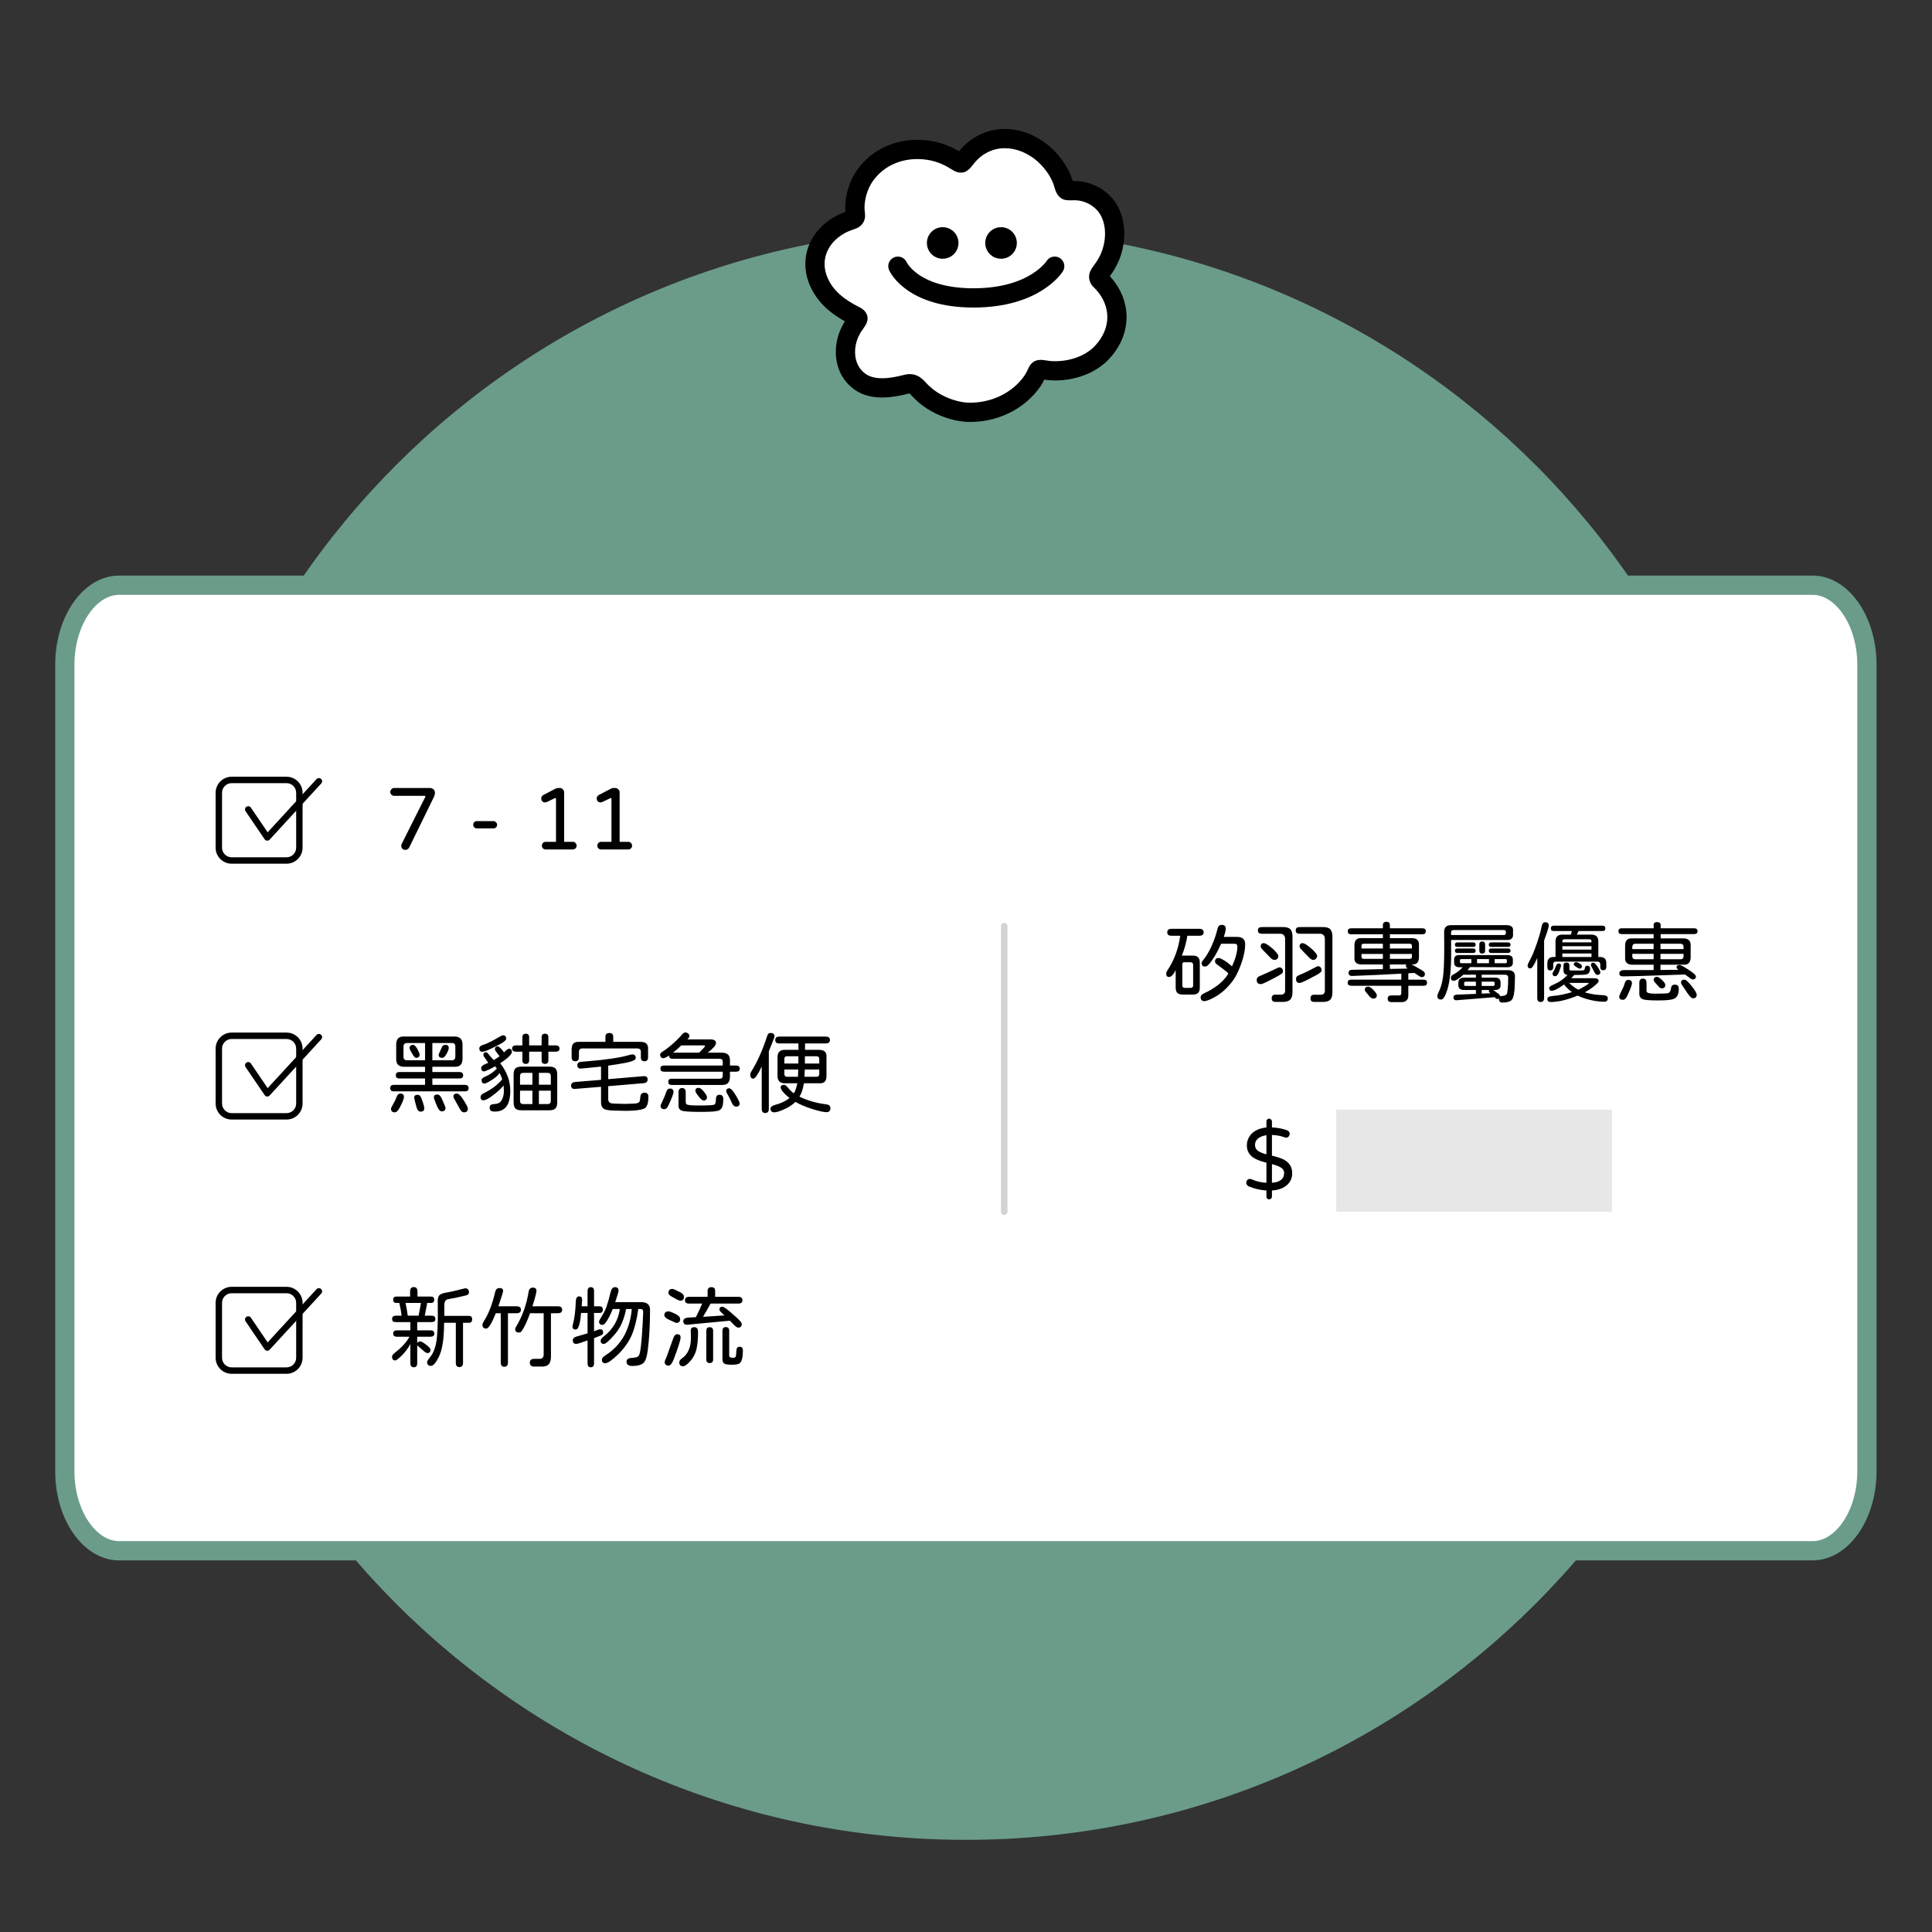 <svg width="301" height="301" viewBox="0 0 301 301" fill="none" xmlns="http://www.w3.org/2000/svg">
<rect x="0" y="0" width="301" height="301" fill="#333333" stroke="none"/>
<path d="M275.969 161.154C275.969 91.848 219.785 35.664 150.479 35.664C81.173 35.664 24.989 91.848 24.989 161.154C24.989 230.46 81.173 286.644 150.479 286.644C219.785 286.644 275.969 230.46 275.969 161.154Z" fill="#6A9C89"/>
<path d="M149.769 25.394C149.509 25.444 149.269 25.234 149.039 25.104C148.269 24.614 146.699 23.694 144.599 23.404C140.999 22.874 137.369 24.044 135.099 26.904C133.589 28.734 132.959 31.434 133.269 33.354C133.329 33.754 133.229 34.074 132.819 34.204C132.219 34.444 131.639 34.594 130.929 34.984C127.229 36.994 125.809 41.044 128.029 44.804C129.409 47.224 132.029 48.594 133.119 49.144C133.319 49.264 133.569 49.354 133.649 49.534C133.819 49.754 132.859 50.774 132.639 51.324C131.389 53.514 131.309 56.634 133.049 58.614C135.149 61.084 138.539 60.554 141.409 59.814C142.589 59.594 142.969 60.594 143.819 61.294C145.559 62.944 148.319 64.114 150.769 64.234C154.749 64.354 158.639 62.574 160.879 59.324C161.059 59.044 161.199 58.784 161.339 58.514C161.659 57.844 161.709 57.554 162.109 57.564C162.729 57.604 163.279 57.754 163.949 57.764C166.869 57.884 170.109 56.854 172.009 54.544C175.079 50.934 174.439 46.474 171.359 43.594C171.079 43.244 171.139 42.974 171.359 42.624C171.689 42.124 172.119 41.614 172.419 41.054C174.179 38.074 174.299 33.354 171.279 31.054C170.259 30.224 168.829 29.724 167.599 29.704C167.109 29.674 166.719 29.754 166.289 29.684C165.889 29.684 165.759 28.744 165.509 28.104C165.109 27.034 164.479 26.024 163.719 25.134C161.099 21.994 156.539 20.434 152.829 22.584C151.559 23.294 150.759 24.274 150.329 24.834C150.159 25.024 150.019 25.284 149.789 25.364H149.779L149.769 25.394Z" fill="white" stroke="black" stroke-width="3" stroke-linecap="round" stroke-linejoin="round"/>
<path d="M146.869 40.314C148.228 40.314 149.329 39.213 149.329 37.854C149.329 36.495 148.228 35.394 146.869 35.394C145.511 35.394 144.409 36.495 144.409 37.854C144.409 39.213 145.511 40.314 146.869 40.314Z" fill="black"/>
<path d="M155.96 40.314C157.319 40.314 158.42 39.213 158.42 37.854C158.42 36.495 157.319 35.394 155.96 35.394C154.601 35.394 153.5 36.495 153.5 37.854C153.5 39.213 154.601 40.314 155.96 40.314Z" fill="black"/>
<path d="M139.89 41.474C139.89 41.474 142.06 46.414 151.67 46.414C161.28 46.414 164.32 41.474 164.32 41.474" stroke="black" stroke-width="3" stroke-linecap="round" stroke-linejoin="round"/>
<path d="M18.57 91.174H282.39C284.536 91.174 286.618 92.383 288.221 94.617C289.822 96.849 290.86 100.007 290.86 103.565V229.213C290.86 232.771 289.822 235.93 288.221 238.161C286.618 240.395 284.536 241.605 282.39 241.605H18.57C16.423 241.605 14.342 240.395 12.738 238.161C11.137 235.93 10.1 232.771 10.1 229.213V103.565C10.1 100.007 11.137 96.849 12.738 94.617C14.342 92.383 16.423 91.174 18.57 91.174Z" fill="white" stroke="#6A9C89" stroke-width="3"/>
<path d="M44.642 122.013C45.472 122.013 46.142 122.683 46.142 123.513V132.063C46.142 132.893 45.472 133.563 44.642 133.563H36.092C35.262 133.563 34.592 132.893 34.592 132.063V123.513C34.592 122.683 35.262 122.013 36.092 122.013H44.642ZM44.642 121.013H36.092C34.712 121.013 33.592 122.133 33.592 123.513V132.063C33.592 133.443 34.712 134.563 36.092 134.563H44.642C46.022 134.563 47.142 133.443 47.142 132.063V123.513C47.142 122.133 46.022 121.013 44.642 121.013Z" fill="black"/>
<path d="M38.672 126.103L41.642 130.473L49.682 121.723" stroke="black" stroke-linecap="round" stroke-linejoin="round"/>
<path d="M44.642 161.873C45.472 161.873 46.142 162.543 46.142 163.373V171.923C46.142 172.753 45.472 173.423 44.642 173.423H36.092C35.262 173.423 34.592 172.753 34.592 171.923V163.373C34.592 162.543 35.262 161.873 36.092 161.873H44.642ZM44.642 160.873H36.092C34.712 160.873 33.592 161.993 33.592 163.373V171.923C33.592 173.303 34.712 174.423 36.092 174.423H44.642C46.022 174.423 47.142 173.303 47.142 171.923V163.373C47.142 161.993 46.022 160.873 44.642 160.873Z" fill="black"/>
<path d="M38.672 165.963L41.642 170.333L49.682 161.583" stroke="black" stroke-linecap="round" stroke-linejoin="round"/>
<path d="M44.642 201.483C45.472 201.483 46.142 202.153 46.142 202.983V211.533C46.142 212.363 45.472 213.033 44.642 213.033H36.092C35.262 213.033 34.592 212.363 34.592 211.533V202.983C34.592 202.153 35.262 201.483 36.092 201.483H44.642ZM44.642 200.483H36.092C34.712 200.483 33.592 201.603 33.592 202.983V211.533C33.592 212.913 34.712 214.033 36.092 214.033H44.642C46.022 214.033 47.142 212.913 47.142 211.533V202.983C47.142 201.603 46.022 200.483 44.642 200.483Z" fill="black"/>
<path d="M38.672 205.573L41.642 209.943L49.682 201.193" stroke="black" stroke-linecap="round" stroke-linejoin="round"/>
<path d="M197.728 186.857C197.609 186.857 197.509 186.816 197.427 186.734C197.345 186.661 197.304 186.561 197.304 186.434V185.477C196.338 185.413 195.422 185.199 194.556 184.834C194.446 184.788 194.351 184.711 194.269 184.602C194.196 184.492 194.159 184.378 194.159 184.26C194.159 184.096 194.214 183.959 194.323 183.85C194.433 183.731 194.569 183.672 194.733 183.672C194.834 183.672 194.92 183.69 194.993 183.727C195.722 184.055 196.493 184.237 197.304 184.273V181.156C196.675 180.992 196.16 180.814 195.759 180.623C195.267 180.404 194.893 180.113 194.638 179.748C194.382 179.374 194.255 178.946 194.255 178.463C194.255 177.989 194.373 177.547 194.61 177.137C194.856 176.717 195.212 176.38 195.677 176.125C196.142 175.87 196.684 175.715 197.304 175.66V174.717C197.304 174.598 197.345 174.498 197.427 174.416C197.509 174.325 197.609 174.279 197.728 174.279C197.846 174.279 197.946 174.325 198.028 174.416C198.119 174.498 198.165 174.598 198.165 174.717V175.646C199.058 175.692 199.847 175.842 200.53 176.098C200.795 176.198 200.927 176.385 200.927 176.658C200.927 176.804 200.872 176.941 200.763 177.068C200.653 177.187 200.521 177.246 200.366 177.246C200.302 177.246 200.229 177.228 200.147 177.191C199.546 176.973 198.885 176.85 198.165 176.822V180.049C198.785 180.195 199.327 180.363 199.792 180.555C200.266 180.755 200.64 181.042 200.913 181.416C201.187 181.781 201.323 182.245 201.323 182.811C201.323 183.294 201.196 183.736 200.94 184.137C200.676 184.529 200.302 184.843 199.819 185.08C199.336 185.308 198.785 185.44 198.165 185.477V186.434C198.165 186.552 198.124 186.652 198.042 186.734C197.96 186.816 197.855 186.857 197.728 186.857ZM195.526 178.367C195.526 178.75 195.668 179.051 195.95 179.27C196.233 179.488 196.684 179.68 197.304 179.844V176.863C196.739 176.945 196.301 177.118 195.991 177.383C195.681 177.647 195.526 177.975 195.526 178.367ZM198.165 184.273C199.432 184.182 200.065 183.667 200.065 182.729C200.065 182.4 199.915 182.136 199.614 181.936C199.323 181.735 198.84 181.544 198.165 181.361V184.273Z" fill="black"/>
<rect x="208.187" y="172.896" width="42.946" height="15.889" fill="#E7E7E7"/>
<path d="M63.143 132.41C62.97 132.41 62.82 132.35 62.692 132.232C62.574 132.104 62.514 131.954 62.514 131.781C62.514 131.653 62.542 131.544 62.596 131.453L66.247 124.179C66.265 124.125 66.274 124.093 66.274 124.083C66.274 124.02 66.228 123.988 66.137 123.988H61.407C61.243 123.988 61.102 123.929 60.983 123.81C60.865 123.692 60.805 123.55 60.805 123.386C60.805 123.222 60.865 123.081 60.983 122.962C61.102 122.835 61.243 122.771 61.407 122.771H66.985C67.204 122.771 67.386 122.839 67.532 122.976C67.687 123.113 67.764 123.291 67.764 123.509C67.764 123.701 67.719 123.901 67.628 124.111L63.745 132.054C63.69 132.164 63.603 132.25 63.485 132.314C63.376 132.378 63.262 132.41 63.143 132.41ZM74.288 129.06C74.133 129.06 74.001 129.005 73.892 128.896C73.782 128.787 73.728 128.654 73.728 128.5C73.728 128.335 73.778 128.199 73.878 128.089C73.988 127.98 74.124 127.925 74.288 127.925H76.872C77.027 127.925 77.159 127.985 77.269 128.103C77.387 128.212 77.447 128.345 77.447 128.5C77.447 128.664 77.392 128.8 77.282 128.91C77.173 129.01 77.037 129.06 76.872 129.06H74.288ZM85.01 132.341C84.846 132.341 84.704 132.287 84.586 132.177C84.477 132.059 84.422 131.917 84.422 131.753C84.422 131.589 84.477 131.448 84.586 131.33C84.704 131.211 84.846 131.152 85.01 131.152H86.623V124.466C86.623 124.403 86.605 124.361 86.568 124.343C86.541 124.316 86.496 124.32 86.432 124.357L85.242 124.931C85.124 124.986 85.019 125.013 84.928 125.013C84.755 125.013 84.609 124.958 84.49 124.849C84.381 124.731 84.326 124.585 84.326 124.412C84.326 124.147 84.449 123.956 84.695 123.837L86.555 122.867C86.655 122.803 86.783 122.771 86.938 122.771H87.225C87.407 122.771 87.562 122.839 87.689 122.976C87.826 123.104 87.894 123.259 87.894 123.441V131.152H89.234C89.398 131.152 89.54 131.211 89.658 131.33C89.777 131.448 89.836 131.589 89.836 131.753C89.836 131.917 89.777 132.059 89.658 132.177C89.54 132.287 89.398 132.341 89.234 132.341H85.01ZM93.652 132.341C93.488 132.341 93.346 132.287 93.228 132.177C93.118 132.059 93.064 131.917 93.064 131.753C93.064 131.589 93.118 131.448 93.228 131.33C93.346 131.211 93.488 131.152 93.652 131.152H95.265V124.466C95.265 124.403 95.247 124.361 95.21 124.343C95.183 124.316 95.137 124.32 95.074 124.357L93.884 124.931C93.766 124.986 93.661 125.013 93.57 125.013C93.397 125.013 93.251 124.958 93.132 124.849C93.023 124.731 92.968 124.585 92.968 124.412C92.968 124.147 93.091 123.956 93.337 123.837L95.197 122.867C95.297 122.803 95.424 122.771 95.579 122.771H95.867C96.049 122.771 96.204 122.839 96.331 122.976C96.468 123.104 96.537 123.259 96.537 123.441V131.152H97.876C98.04 131.152 98.182 131.211 98.3 131.33C98.419 131.448 98.478 131.589 98.478 131.753C98.478 131.917 98.419 132.059 98.3 132.177C98.182 132.287 98.04 132.341 97.876 132.341H93.652Z" fill="black"/>
<path d="M62.997 166.202C62.551 166.202 62.223 166.097 62.013 165.888C61.803 165.678 61.708 165.354 61.726 164.917V162.771C61.726 162.315 61.826 161.982 62.027 161.772C62.236 161.563 62.56 161.467 62.997 161.485H70.79C71.219 161.485 71.538 161.59 71.747 161.8C71.957 162.009 72.062 162.333 72.062 162.771V164.917C72.062 165.364 71.957 165.696 71.747 165.915C71.547 166.125 71.228 166.22 70.79 166.202H67.359V167.022H71.597C71.971 167.022 72.157 167.196 72.157 167.542C72.157 167.861 71.971 168.021 71.597 168.021H67.359V169.019H72.445C72.818 169.019 73.005 169.187 73.005 169.524C73.005 169.862 72.818 170.03 72.445 170.03H61.357C60.983 170.03 60.796 169.862 60.796 169.524C60.796 169.187 60.983 169.019 61.357 169.019H66.224V168.021H62.191C61.844 168.021 61.671 167.861 61.671 167.542C61.671 167.196 61.844 167.022 62.191 167.022H66.224V166.202H62.997ZM60.919 172.737C60.919 172.646 60.992 172.478 61.138 172.231C61.43 171.739 61.653 171.279 61.808 170.851C61.926 170.532 62.122 170.372 62.396 170.372C62.751 170.372 62.929 170.545 62.929 170.892C62.929 171.211 62.692 171.803 62.218 172.669C61.99 173.088 61.749 173.298 61.493 173.298C61.111 173.298 60.919 173.111 60.919 172.737ZM62.861 164.644C62.861 164.999 63.043 165.181 63.407 165.19H66.224V162.497H63.407C63.061 162.497 62.879 162.675 62.861 163.03V164.644ZM63.804 163.208C63.804 163.099 63.854 163.003 63.954 162.921C64.064 162.83 64.182 162.784 64.31 162.784C64.556 162.784 64.793 162.998 65.021 163.427C65.258 163.873 65.376 164.16 65.376 164.288C65.376 164.634 65.189 164.808 64.816 164.808C64.661 164.808 64.451 164.575 64.187 164.11C64.032 163.846 63.927 163.655 63.872 163.536C63.827 163.418 63.804 163.308 63.804 163.208ZM64.542 171.083C64.533 171.056 64.529 171.015 64.529 170.96C64.529 170.832 64.574 170.737 64.665 170.673C64.766 170.6 64.902 170.563 65.076 170.563C65.331 170.563 65.522 170.741 65.65 171.097C65.951 171.881 66.101 172.405 66.101 172.669C66.101 173.015 65.914 173.188 65.54 173.188C65.376 173.188 65.244 173.129 65.144 173.011C65.044 172.901 64.953 172.705 64.87 172.423C64.743 171.994 64.633 171.548 64.542 171.083ZM70.407 165.19C70.745 165.19 70.922 165.008 70.941 164.644V163.03C70.941 162.675 70.763 162.497 70.407 162.497H67.359V165.19H70.407ZM67.591 171.001C67.591 170.837 67.632 170.718 67.714 170.646C67.805 170.563 67.942 170.522 68.124 170.522C68.407 170.522 68.644 170.741 68.835 171.179C69.218 172.026 69.409 172.496 69.409 172.587C69.409 172.961 69.213 173.147 68.822 173.147C68.539 173.147 68.279 172.842 68.042 172.231L67.769 171.548C67.65 171.238 67.591 171.056 67.591 171.001ZM68.343 164.343C68.343 164.27 68.384 164.151 68.466 163.987L68.863 163.112C68.963 162.894 69.136 162.784 69.382 162.784C69.738 162.784 69.915 162.944 69.915 163.263C69.915 163.463 69.811 163.755 69.601 164.138C69.364 164.584 69.132 164.808 68.904 164.808C68.53 164.808 68.343 164.653 68.343 164.343ZM70.64 170.851C70.64 170.532 70.827 170.372 71.201 170.372C71.328 170.372 71.478 170.463 71.652 170.646C71.834 170.819 72.03 171.074 72.24 171.411C72.677 172.113 72.896 172.546 72.896 172.71C72.896 173.102 72.691 173.298 72.281 173.298C72.044 173.298 71.843 173.143 71.679 172.833C71.488 172.468 71.178 171.908 70.749 171.151C70.676 171.033 70.64 170.933 70.64 170.851ZM81.264 172.983C80.809 172.983 80.485 172.888 80.294 172.696C80.111 172.514 80.02 172.195 80.02 171.739V167.419C80.02 166.963 80.111 166.644 80.294 166.462C80.485 166.271 80.809 166.175 81.264 166.175H85.571C86.027 166.175 86.346 166.271 86.528 166.462C86.719 166.644 86.815 166.963 86.815 167.419V171.739C86.815 172.195 86.719 172.514 86.528 172.696C86.346 172.888 86.027 172.983 85.571 172.983H81.264ZM74.674 163.358C74.674 163.085 74.875 162.894 75.276 162.784C75.467 162.729 75.663 162.657 75.864 162.565C76.074 162.474 76.288 162.374 76.507 162.265C76.807 162.11 77.081 161.959 77.327 161.813C77.473 161.722 77.582 161.659 77.655 161.622C77.992 161.431 78.197 161.326 78.27 161.308C78.297 161.299 78.343 161.294 78.407 161.294C78.534 161.294 78.639 161.335 78.721 161.417C78.803 161.499 78.853 161.618 78.872 161.772C78.899 162.028 78.53 162.356 77.764 162.757C76.971 163.158 76.379 163.445 75.987 163.618C75.604 163.782 75.326 163.864 75.153 163.864C74.834 163.864 74.674 163.696 74.674 163.358ZM74.866 170.919C74.866 170.682 75.034 170.481 75.372 170.317C76.584 169.725 77.541 169.005 78.243 168.157C78.133 167.793 77.992 167.46 77.819 167.159C77.673 167.46 77.304 167.806 76.712 168.198C76.083 168.608 75.672 168.813 75.481 168.813C75.18 168.813 75.03 168.636 75.03 168.28C75.03 168.171 75.066 168.08 75.139 168.007C75.221 167.925 75.349 167.847 75.522 167.774C76.26 167.465 76.889 167.032 77.409 166.476L77.149 166.134L76.206 166.626L75.768 166.804L75.686 166.845C75.668 166.845 75.654 166.849 75.645 166.858C75.618 166.877 75.568 166.895 75.495 166.913C75.185 166.968 75.007 166.813 74.962 166.448C74.934 166.193 75.153 165.97 75.618 165.778L76.069 165.587L75.344 164.521C75.326 164.429 75.317 164.361 75.317 164.315C75.317 164.197 75.349 164.106 75.413 164.042C75.486 163.969 75.595 163.933 75.741 163.933C75.796 163.933 75.85 163.955 75.905 164.001C75.96 164.047 76.019 164.11 76.083 164.192C76.147 164.265 76.188 164.315 76.206 164.343C76.461 164.662 76.698 164.931 76.917 165.149L76.93 165.163L77.833 164.575L77.122 163.604C77.113 163.568 77.108 163.513 77.108 163.44C77.108 163.185 77.245 163.044 77.518 163.017C77.71 163.007 78.051 163.322 78.544 163.96L78.721 163.769C78.967 163.513 79.177 163.386 79.35 163.386C79.578 163.386 79.715 163.532 79.76 163.823C79.779 164.015 79.642 164.256 79.35 164.548C79.068 164.84 78.594 165.209 77.928 165.655C78.977 166.986 79.501 168.412 79.501 169.935C79.501 171.083 79.286 171.917 78.858 172.437C78.439 172.965 77.796 173.211 76.93 173.175C76.502 173.157 76.288 172.961 76.288 172.587C76.288 172.35 76.37 172.186 76.534 172.095C76.616 172.058 76.848 172.022 77.231 171.985C77.65 171.949 77.96 171.753 78.161 171.397C78.288 171.17 78.375 170.946 78.421 170.728C78.475 170.5 78.503 170.244 78.503 169.962C78.503 169.862 78.493 169.693 78.475 169.456L78.462 169.114C78.088 169.579 77.536 170.09 76.807 170.646C76.115 171.165 75.627 171.425 75.344 171.425C75.025 171.425 74.866 171.256 74.866 170.919ZM79.788 163.372C79.788 163.035 79.993 162.866 80.403 162.866H81.387V161.595C81.387 161.23 81.565 161.048 81.921 161.048C82.267 161.048 82.44 161.23 82.44 161.595V162.866H84.382V161.595C84.382 161.23 84.559 161.048 84.915 161.048C85.261 161.048 85.434 161.23 85.434 161.595V162.866H86.555C86.966 162.866 87.171 163.035 87.171 163.372C87.171 163.691 86.966 163.851 86.555 163.851H85.434V165.204C85.434 165.569 85.261 165.751 84.915 165.751C84.559 165.751 84.382 165.569 84.382 165.204V163.851H82.44V165.204C82.44 165.569 82.267 165.751 81.921 165.751C81.565 165.751 81.387 165.569 81.387 165.204V163.851H80.403C79.993 163.851 79.788 163.691 79.788 163.372ZM81.018 171.452C81.018 171.662 81.059 171.808 81.141 171.89C81.223 171.972 81.369 172.013 81.579 172.013H82.946V169.921H81.018V171.452ZM82.946 168.991V167.146H81.579C81.369 167.146 81.223 167.187 81.141 167.269C81.059 167.351 81.018 167.496 81.018 167.706V168.991H82.946ZM85.257 172.013C85.466 172.013 85.612 171.972 85.694 171.89C85.776 171.808 85.817 171.662 85.817 171.452V169.921H83.958V172.013H85.257ZM85.817 168.991V167.706C85.817 167.496 85.776 167.351 85.694 167.269C85.612 167.187 85.466 167.146 85.257 167.146H83.958V168.991H85.817ZM95.689 173.024C94.833 173.006 94.286 172.906 94.049 172.724C93.784 172.532 93.648 172.222 93.639 171.794V169.319L89.619 169.647C89.4 169.666 89.236 169.629 89.127 169.538C89.027 169.447 88.977 169.31 88.977 169.128C88.977 168.8 89.191 168.613 89.619 168.567L93.639 168.239V166.175L91.137 166.421L90.494 166.476C90.13 166.503 89.947 166.321 89.947 165.929C89.947 165.655 90.107 165.491 90.426 165.437L91.424 165.354C94.413 165.108 96.615 164.78 98.027 164.37C98.255 164.306 98.406 164.274 98.478 164.274C98.861 164.274 99.053 164.461 99.053 164.835C99.053 165.118 98.565 165.359 97.59 165.56C96.87 165.705 95.926 165.86 94.76 166.024V168.13L100.229 167.665H100.379C100.725 167.665 100.898 167.838 100.898 168.185C100.898 168.531 100.689 168.722 100.27 168.759L94.76 169.224V171.247C94.76 171.612 94.938 171.83 95.293 171.903C95.412 171.931 96.127 171.958 97.439 171.985L98.793 171.931C99.24 171.922 99.513 171.83 99.613 171.657C99.686 171.539 99.736 171.284 99.764 170.892C99.809 170.454 100.019 170.235 100.393 170.235C100.611 170.235 100.771 170.29 100.871 170.399C100.971 170.5 101.021 170.655 101.021 170.864C101.021 171.703 100.871 172.272 100.57 172.573C100.415 172.728 100.069 172.847 99.531 172.929C98.993 173.02 98.287 173.065 97.412 173.065L95.689 173.024ZM89.059 163.509C89.059 163.08 89.15 162.771 89.332 162.579C89.523 162.379 89.824 162.292 90.234 162.319H94.322V161.526C94.322 161.134 94.527 160.938 94.938 160.938C95.338 160.938 95.539 161.134 95.539 161.526V162.319H99.791C100.219 162.319 100.529 162.415 100.721 162.606C100.912 162.789 100.994 163.09 100.967 163.509V164.726C100.967 165.136 100.78 165.341 100.406 165.341C100.033 165.341 99.846 165.136 99.846 164.726V163.864C99.846 163.536 99.672 163.363 99.326 163.345H90.699C90.38 163.345 90.212 163.518 90.193 163.864V164.712C90.193 165.131 90.007 165.341 89.633 165.341C89.25 165.341 89.059 165.131 89.059 164.712V163.509ZM104.632 169.032C104.286 169.032 104.113 168.868 104.113 168.54C104.113 168.221 104.286 168.062 104.632 168.062H112.138C112.448 168.062 112.603 167.907 112.603 167.597V166.968H103.415C103.069 166.968 102.896 166.808 102.896 166.489C102.896 166.17 103.069 166.011 103.415 166.011H112.603V165.437C112.603 165.118 112.448 164.958 112.138 164.958H104.769C104.596 164.958 104.464 164.917 104.372 164.835C104.281 164.753 104.236 164.634 104.236 164.479V164.438C104.072 164.557 103.917 164.653 103.771 164.726C103.607 164.817 103.456 164.862 103.32 164.862C103.146 164.862 103.014 164.785 102.923 164.63C102.868 164.53 102.841 164.438 102.841 164.356C102.841 164.174 102.955 164.01 103.183 163.864C103.657 163.573 104.186 163.172 104.769 162.661C105.361 162.142 105.881 161.622 106.327 161.103C106.464 160.938 106.624 160.856 106.806 160.856C106.943 160.856 107.075 160.907 107.202 161.007C107.339 161.116 107.408 161.244 107.408 161.39C107.408 161.545 107.335 161.695 107.189 161.841L107.093 161.937H110.661C111.254 161.937 111.55 162.119 111.55 162.483C111.55 162.675 111.441 162.894 111.222 163.14C111.003 163.386 110.684 163.673 110.265 164.001H112.439C112.895 164.001 113.227 164.106 113.437 164.315C113.646 164.525 113.742 164.853 113.724 165.3V166.011H114.681C115.064 166.011 115.255 166.17 115.255 166.489C115.255 166.808 115.064 166.968 114.681 166.968H113.724V167.733C113.724 168.189 113.619 168.526 113.41 168.745C113.209 168.955 112.885 169.05 112.439 169.032H104.632ZM102.91 172.259C102.91 172.186 103.023 171.922 103.251 171.466C103.497 170.955 103.68 170.509 103.798 170.126C103.908 169.771 104.099 169.593 104.372 169.593C104.746 169.593 104.933 169.771 104.933 170.126C104.933 170.39 104.669 171.088 104.14 172.218C103.958 172.61 103.743 172.806 103.497 172.806C103.105 172.806 102.91 172.623 102.91 172.259ZM108.925 164.001C109.381 163.545 109.659 163.254 109.759 163.126C109.805 163.062 109.827 163.012 109.827 162.976C109.827 162.903 109.768 162.866 109.65 162.866H106.15C105.667 163.331 105.238 163.709 104.865 164.001H108.925ZM105.712 170.194C105.712 169.739 105.899 169.511 106.273 169.511C106.455 169.511 106.592 169.565 106.683 169.675C106.783 169.784 106.833 169.944 106.833 170.153V171.589C106.833 171.78 106.861 171.917 106.915 171.999C106.97 172.072 107.116 172.127 107.353 172.163C107.59 172.209 107.986 172.231 108.542 172.231C109.536 172.231 110.201 172.222 110.538 172.204C110.885 172.186 111.126 172.154 111.263 172.108C111.363 172.072 111.432 171.981 111.468 171.835C111.514 171.68 111.541 171.452 111.55 171.151C111.559 170.759 111.742 170.563 112.097 170.563C112.298 170.563 112.443 170.618 112.535 170.728C112.635 170.828 112.685 170.983 112.685 171.192C112.685 171.757 112.63 172.181 112.521 172.464C112.411 172.746 112.211 172.938 111.919 173.038C111.546 173.166 110.643 173.229 109.212 173.229C107.49 173.229 106.478 173.161 106.177 173.024C105.867 172.888 105.712 172.651 105.712 172.313V170.194ZM108.337 169.88C108.337 169.761 108.378 169.666 108.46 169.593C108.551 169.52 108.67 169.483 108.816 169.483C109.044 169.483 109.29 169.638 109.554 169.948C109.782 170.213 109.937 170.422 110.019 170.577C110.101 170.723 110.142 170.846 110.142 170.946C110.142 171.101 110.096 171.224 110.005 171.315C109.923 171.407 109.8 171.452 109.636 171.452C109.417 171.452 109.126 171.206 108.761 170.714C108.597 170.495 108.483 170.326 108.419 170.208C108.365 170.09 108.337 169.98 108.337 169.88ZM113.136 169.962C113.136 169.843 113.177 169.748 113.259 169.675C113.35 169.593 113.46 169.552 113.587 169.552C113.724 169.552 113.874 169.638 114.038 169.812C114.202 169.985 114.398 170.258 114.626 170.632C114.854 171.015 115.014 171.311 115.105 171.521C115.205 171.721 115.251 171.867 115.242 171.958C115.205 172.259 115.023 172.409 114.695 172.409C114.43 172.409 114.216 172.241 114.052 171.903L113.874 171.507C113.692 171.106 113.537 170.805 113.41 170.604C113.227 170.322 113.136 170.108 113.136 169.962ZM120.643 173.298C120.242 173.298 120.042 173.102 120.042 172.71C120.042 172.455 120.297 172.259 120.807 172.122C121.646 171.912 122.38 171.562 123.008 171.069C122.088 170.331 121.628 169.775 121.628 169.401C121.628 169.146 121.805 169.019 122.161 169.019C122.325 169.019 122.521 169.16 122.749 169.442C123.077 169.843 123.387 170.14 123.678 170.331C123.879 170.049 124.061 169.529 124.225 168.772H122.27C121.514 168.772 121.135 168.39 121.135 167.624V164.698C121.135 163.942 121.514 163.563 122.27 163.563H124.403L124.389 162.565H121.368C120.976 162.565 120.78 162.383 120.78 162.019C120.78 161.854 120.83 161.727 120.93 161.636C121.031 161.545 121.176 161.499 121.368 161.499H128.655C129.083 161.499 129.298 161.677 129.298 162.032C129.298 162.388 129.083 162.565 128.655 162.565H125.428L125.415 163.563H127.616C128.436 163.563 128.819 163.946 128.764 164.712V167.61C128.764 168.03 128.673 168.335 128.491 168.526C128.309 168.718 128.017 168.8 127.616 168.772H125.251C125.096 169.693 124.863 170.386 124.553 170.851C125.793 171.461 127.188 171.862 128.737 172.054C129.165 172.108 129.38 172.304 129.38 172.642C129.38 173.061 129.17 173.271 128.751 173.271C128.313 173.271 127.548 173.097 126.454 172.751C125.469 172.432 124.626 172.072 123.924 171.671C123.423 172.163 122.803 172.564 122.065 172.874C121.409 173.157 120.935 173.298 120.643 173.298ZM116.883 167.405C116.883 167.269 116.943 167.109 117.061 166.927C117.982 165.459 118.807 163.609 119.536 161.376C119.581 161.221 119.645 161.107 119.727 161.034C119.818 160.961 119.932 160.925 120.069 160.925C120.434 160.925 120.634 161.089 120.671 161.417V161.458C120.671 161.504 120.634 161.627 120.561 161.827L119.782 163.796V172.737C119.782 173.184 119.595 173.407 119.221 173.407C118.857 173.407 118.674 173.184 118.674 172.737V166.175C118.064 167.424 117.635 168.048 117.389 168.048C117.052 168.048 116.883 167.834 116.883 167.405ZM122.202 167.351C122.202 167.615 122.343 167.752 122.626 167.761H124.321L124.362 166.626H122.202V167.351ZM124.376 165.696L124.389 164.562H122.626C122.343 164.562 122.202 164.707 122.202 164.999V165.696H124.376ZM127.219 167.761C127.484 167.761 127.625 167.619 127.643 167.337V166.626H125.387L125.333 167.761H127.219ZM127.643 165.696V165.013C127.643 164.721 127.502 164.571 127.219 164.562H125.401V165.696H127.643Z" fill="black"/>
<path d="M71.576 212.991C71.203 212.991 71.016 212.767 71.016 212.321V206.086H69.197L69.17 207.043C69.115 208.967 68.851 210.411 68.377 211.377C67.912 212.325 67.497 212.799 67.133 212.799C66.741 212.799 66.545 212.599 66.545 212.198C66.545 212.061 66.691 211.819 66.982 211.473C67.292 211.109 67.534 210.667 67.707 210.147C67.898 209.573 68.026 208.926 68.09 208.206C68.154 207.467 68.195 206.501 68.213 205.307L68.199 202.709C68.199 202.318 68.277 202.021 68.432 201.821C68.587 201.629 68.947 201.484 69.512 201.383C70.132 201.274 70.619 201.174 70.975 201.083C71.239 201.019 71.389 200.982 71.426 200.973C71.362 200.982 71.558 200.932 72.014 200.823C72.26 200.75 72.406 200.713 72.451 200.713C72.861 200.713 73.066 200.932 73.066 201.37C73.066 201.597 72.898 201.752 72.561 201.834C71.403 202.117 70.492 202.308 69.826 202.409C69.425 202.463 69.225 202.778 69.225 203.352V205.006H73.053C73.39 205.006 73.559 205.189 73.559 205.553C73.559 205.909 73.39 206.086 73.053 206.086H72.137V212.321C72.137 212.767 71.95 212.991 71.576 212.991ZM61.076 211.364C61.076 211.264 61.122 211.159 61.213 211.049C61.313 210.931 61.468 210.79 61.678 210.625C62.68 209.833 63.382 209.044 63.783 208.26H61.869C61.459 208.26 61.254 208.092 61.254 207.754C61.254 207.426 61.459 207.262 61.869 207.262H63.934V205.977H61.691C61.482 205.977 61.327 205.941 61.227 205.868C61.135 205.786 61.09 205.658 61.09 205.485C61.09 205.148 61.29 204.979 61.691 204.979H62.566C62.521 204.496 62.411 203.872 62.238 203.106L62.225 202.997H61.746C61.418 202.997 61.254 202.828 61.254 202.491C61.254 202.163 61.418 201.999 61.746 201.999H63.893V201.219C63.893 200.754 64.084 200.522 64.467 200.522C64.85 200.522 65.041 200.754 65.041 201.219V201.999H67.174C67.493 201.999 67.652 202.163 67.652 202.491C67.652 202.828 67.493 202.997 67.174 202.997H66.559L66.176 204.979H67.228C67.629 204.979 67.83 205.148 67.83 205.485C67.83 205.658 67.78 205.786 67.68 205.868C67.588 205.941 67.438 205.977 67.228 205.977H65V207.262H67.051C67.461 207.262 67.666 207.431 67.666 207.768C67.666 208.096 67.461 208.26 67.051 208.26H65V209.258C65.1 209.076 65.26 208.985 65.478 208.985C65.633 208.985 65.939 209.158 66.394 209.504C66.85 209.851 67.078 210.115 67.078 210.297C67.078 210.635 66.914 210.803 66.586 210.803C66.449 210.803 66.272 210.708 66.053 210.516L65 209.6V212.375C65 212.804 64.822 213.018 64.467 213.018C64.111 213.018 63.934 212.804 63.934 212.375V209.395C63.596 210.033 63.159 210.621 62.621 211.159C62.092 211.687 61.742 211.952 61.568 211.952C61.24 211.952 61.076 211.756 61.076 211.364ZM63.182 202.997C63.291 203.452 63.405 204.104 63.523 204.952V204.979H65.219L65.574 203.065V202.997H63.182ZM83.253 212.909C82.779 212.909 82.542 212.708 82.542 212.307C82.542 211.906 82.779 211.706 83.253 211.706H84.074C84.475 211.706 84.684 211.491 84.703 211.063V204.596H82.583C82.155 205.799 81.722 206.724 81.284 207.372C81.184 207.527 81.034 207.604 80.833 207.604C80.451 207.604 80.259 207.422 80.259 207.057C80.259 206.975 80.328 206.82 80.464 206.592C81.412 205.006 82.046 203.215 82.365 201.219C82.401 201.019 82.474 200.868 82.583 200.768C82.693 200.659 82.829 200.604 82.993 200.604C83.385 200.604 83.581 200.768 83.581 201.096C83.581 201.37 83.372 202.176 82.953 203.516H86.904C87.359 203.516 87.587 203.698 87.587 204.063C87.587 204.418 87.359 204.596 86.904 204.596H85.837V211.35C85.837 211.915 85.714 212.321 85.468 212.567C85.231 212.822 84.844 212.936 84.306 212.909H83.253ZM75.159 206.387C75.159 206.26 75.232 206.082 75.378 205.854C76.098 204.751 76.686 203.234 77.142 201.301C77.242 200.882 77.461 200.672 77.798 200.672C78.19 200.672 78.386 200.823 78.386 201.124C78.386 201.269 78.14 202.067 77.648 203.516H80.478C80.934 203.516 81.162 203.698 81.162 204.063C81.162 204.418 80.934 204.596 80.478 204.596H79.138V212.293C79.138 212.722 78.951 212.936 78.578 212.936C78.204 212.936 78.017 212.722 78.017 212.293V204.596H77.251C76.604 206.191 76.107 206.989 75.761 206.989C75.36 206.989 75.159 206.788 75.159 206.387ZM98.512 212.813C97.911 212.813 97.61 212.59 97.61 212.143C97.61 211.778 97.897 211.583 98.471 211.555C99.046 211.528 99.387 211.418 99.497 211.227C99.752 210.999 99.962 209.322 100.126 206.196L100.208 204.391C100.217 204.09 100.076 203.94 99.784 203.94H99.442C99.223 205.553 98.891 206.893 98.444 207.959C97.988 209.026 97.282 210.033 96.325 210.981C95.359 211.92 94.68 212.389 94.288 212.389C93.941 212.389 93.768 212.198 93.768 211.815C93.768 211.614 93.973 211.382 94.383 211.118C96.79 209.577 98.139 207.185 98.43 203.94H97.542C97.241 205.562 96.658 206.875 95.792 207.877C94.926 208.88 94.356 209.381 94.083 209.381C93.745 209.381 93.577 209.213 93.577 208.875C93.577 208.775 93.622 208.67 93.713 208.561C93.805 208.443 93.946 208.306 94.137 208.151C95.514 207.066 96.325 205.663 96.571 203.94H95.463C94.78 205.59 94.242 206.415 93.85 206.415C93.504 206.415 93.331 206.237 93.331 205.881C93.331 205.79 93.463 205.535 93.727 205.116C94.074 204.569 94.329 204.054 94.493 203.571C94.739 202.842 94.949 202.099 95.122 201.342C95.24 200.805 95.463 200.536 95.792 200.536C96.174 200.536 96.366 200.709 96.366 201.055C96.366 201.256 96.193 201.862 95.846 202.874H99.934C100.827 202.874 101.274 203.275 101.274 204.077C101.274 206.401 101.156 208.497 100.919 210.366C100.855 210.876 100.768 211.295 100.659 211.624C100.559 211.943 100.426 212.18 100.262 212.334C99.916 212.653 99.333 212.813 98.512 212.813ZM89.243 206.401C89.498 205.489 89.653 204.282 89.708 202.778C89.726 202.24 89.89 201.971 90.2 201.971C90.528 201.971 90.692 202.135 90.692 202.463L90.637 203.297L90.61 203.516H91.54V201.137C91.54 200.736 91.708 200.536 92.046 200.536C92.383 200.536 92.551 200.736 92.551 201.137V203.516H93.399C93.745 203.516 93.919 203.694 93.919 204.049C93.919 204.387 93.745 204.555 93.399 204.555H92.551V207.413L93.071 207.208C93.262 207.135 93.404 207.098 93.495 207.098C93.814 207.098 93.973 207.262 93.973 207.59C93.973 207.8 93.859 207.955 93.632 208.055C93.422 208.146 93.062 208.288 92.551 208.479V212.403C92.551 212.813 92.383 213.018 92.046 213.018C91.708 213.018 91.54 212.813 91.54 212.403V208.834C90.528 209.199 89.945 209.381 89.79 209.381C89.425 209.381 89.243 209.194 89.243 208.821C89.243 208.511 89.48 208.301 89.954 208.192L91.512 207.741L91.54 207.727V204.555H90.528C90.391 206.278 90.113 207.139 89.694 207.139C89.357 207.139 89.188 206.989 89.188 206.688L89.243 206.401ZM114.988 206.838C114.815 206.838 114.514 206.606 114.086 206.141L113.717 205.758L107.086 206.387C106.885 206.405 106.73 206.364 106.621 206.264C106.512 206.164 106.457 206.018 106.457 205.827C106.457 205.471 106.771 205.284 107.4 205.266L108.412 205.211C108.831 204.391 109.16 203.685 109.396 203.092H107.346C106.926 203.092 106.717 202.919 106.717 202.573C106.717 202.217 106.926 202.04 107.346 202.04H110.244V201.137C110.244 200.736 110.44 200.536 110.832 200.536C111.224 200.536 111.42 200.736 111.42 201.137V202.04H115.029C115.458 202.04 115.672 202.217 115.672 202.573C115.672 202.919 115.458 203.092 115.029 203.092H110.709L109.998 204.364L109.752 204.76L109.533 205.157L112.869 204.938L112.445 204.542C112.208 204.323 112.09 204.154 112.09 204.036C112.09 203.881 112.126 203.767 112.199 203.694C112.281 203.621 112.409 203.584 112.582 203.584C112.728 203.584 113.143 203.872 113.826 204.446C114.501 205.02 114.961 205.439 115.207 205.704C115.444 205.959 115.563 206.155 115.563 206.292C115.563 206.656 115.371 206.838 114.988 206.838ZM103.504 204.924C103.504 204.514 103.718 204.309 104.146 204.309C104.329 204.309 104.684 204.437 105.213 204.692C105.714 204.938 105.965 205.202 105.965 205.485C105.965 205.895 105.778 206.1 105.404 206.1L105.268 206.073L104.365 205.676C103.791 205.421 103.504 205.17 103.504 204.924ZM103.559 212.184C103.559 212.084 103.663 211.801 103.873 211.336L104.885 208.52C104.967 208.292 105.053 208.128 105.145 208.028C105.245 207.918 105.368 207.864 105.514 207.864C105.86 207.864 106.033 208.032 106.033 208.37C106.033 208.752 105.691 209.846 105.008 211.651C104.862 212.034 104.721 212.312 104.584 212.485C104.456 212.667 104.32 212.758 104.174 212.758C103.764 212.758 103.559 212.567 103.559 212.184ZM104.146 201.424C104.146 201.215 104.197 201.06 104.297 200.959C104.406 200.859 104.57 200.809 104.789 200.809C104.917 200.809 105.336 200.996 106.047 201.37C106.384 201.543 106.553 201.766 106.553 202.04C106.553 202.441 106.375 202.641 106.02 202.641C105.846 202.641 105.632 202.564 105.377 202.409L104.68 202.026C104.324 201.834 104.146 201.634 104.146 201.424ZM105.828 212.252C105.828 212.034 105.96 211.833 106.225 211.651C107.173 210.995 107.646 209.919 107.646 208.424L107.619 207.303C107.61 206.948 107.801 206.77 108.193 206.77C108.567 206.77 108.754 207.021 108.754 207.522C108.754 208.597 108.672 209.491 108.508 210.202C108.344 210.903 108.025 211.519 107.551 212.047C107.086 212.585 106.703 212.854 106.402 212.854C106.02 212.854 105.828 212.653 105.828 212.252ZM110.039 207.358C110.039 206.966 110.217 206.77 110.572 206.77C110.928 206.77 111.105 206.966 111.105 207.358V211.774C111.105 212.166 110.928 212.362 110.572 212.362C110.217 212.362 110.039 212.166 110.039 211.774V207.358ZM112.555 207.344C112.555 206.952 112.732 206.756 113.088 206.756C113.434 206.756 113.607 206.952 113.607 207.344V211.159C113.607 211.414 113.781 211.542 114.127 211.542C114.4 211.542 114.564 211.487 114.619 211.377C114.665 211.268 114.701 210.94 114.729 210.393C114.747 210.01 114.915 209.819 115.234 209.819C115.572 209.819 115.74 210.006 115.74 210.379C115.74 211.418 115.585 212.079 115.275 212.362C115.093 212.535 114.669 212.622 114.004 212.622C113.393 212.622 112.997 212.558 112.814 212.43C112.66 212.321 112.573 212.111 112.555 211.801V207.344Z" fill="black"/>
<path d="M188.389 155.769C188.061 155.905 187.801 155.974 187.61 155.974C187.391 155.974 187.236 155.892 187.145 155.728C187.081 155.609 187.049 155.495 187.049 155.386C187.049 155.121 187.245 154.903 187.637 154.729C188.403 154.392 189.123 153.959 189.798 153.431C190.481 152.893 191.01 152.305 191.383 151.667C191.128 151.403 190.786 151.12 190.358 150.819C189.939 150.509 189.693 150.327 189.62 150.272C189.51 150.19 189.424 150.104 189.36 150.013C189.305 149.912 189.283 149.83 189.292 149.767C189.328 149.402 189.533 149.233 189.907 149.261C190.089 149.279 190.372 149.407 190.755 149.644C191.137 149.881 191.534 150.186 191.944 150.56C192.5 149.329 192.778 148.295 192.778 147.456C192.778 147.31 192.742 147.205 192.669 147.142C192.596 147.069 192.473 147.032 192.299 147.032H190.249L190.194 147.155C189.839 147.93 189.506 148.563 189.196 149.056C188.895 149.548 188.59 149.963 188.28 150.3C188.107 150.491 187.911 150.587 187.692 150.587C187.537 150.587 187.419 150.537 187.337 150.437C187.245 150.336 187.2 150.222 187.2 150.095C187.2 149.958 187.259 149.817 187.378 149.671C187.888 149.06 188.344 148.313 188.745 147.429C189.146 146.545 189.46 145.633 189.688 144.694C189.779 144.293 189.993 144.093 190.331 144.093C190.786 144.093 191.001 144.316 190.973 144.763C190.946 145.036 190.846 145.437 190.673 145.966H192.723C193.133 145.966 193.448 146.057 193.667 146.239C193.885 146.422 193.995 146.722 193.995 147.142C193.995 147.67 193.904 148.295 193.721 149.015C193.539 149.735 193.293 150.446 192.983 151.147C192.682 151.84 192.363 152.41 192.026 152.856C190.987 154.233 189.775 155.203 188.389 155.769ZM181.69 151.694C181.69 151.539 181.777 151.334 181.95 151.079C182.451 150.313 182.861 149.498 183.18 148.632C183.499 147.766 183.732 146.818 183.878 145.788H182.524C182.077 145.788 181.854 145.61 181.854 145.255C181.854 144.89 182.077 144.708 182.524 144.708H186.844C187.3 144.708 187.528 144.89 187.528 145.255C187.528 145.61 187.3 145.788 186.844 145.788H184.985C184.812 146.891 184.525 147.921 184.124 148.878H185.819C186.211 148.878 186.493 148.969 186.667 149.151C186.84 149.325 186.926 149.607 186.926 149.999V153.841C186.926 154.233 186.84 154.515 186.667 154.688C186.493 154.862 186.211 154.948 185.819 154.948H184.274C183.882 154.948 183.6 154.862 183.426 154.688C183.253 154.515 183.167 154.233 183.167 153.841V151.134C182.984 151.517 182.802 151.795 182.62 151.968C182.447 152.132 182.287 152.214 182.141 152.214C182.005 152.214 181.895 152.173 181.813 152.091C181.731 152 181.69 151.868 181.69 151.694ZM184.206 153.526C184.206 153.782 184.338 153.909 184.602 153.909H185.491C185.755 153.909 185.887 153.782 185.887 153.526V150.3C185.887 150.181 185.851 150.09 185.778 150.026C185.714 149.953 185.618 149.917 185.491 149.917H184.493C184.32 149.917 184.224 150.008 184.206 150.19V153.526ZM204.729 156.097C204.355 156.097 204.168 155.91 204.168 155.536C204.168 155.162 204.355 154.976 204.729 154.976H205.781C205.982 154.976 206.137 154.921 206.246 154.812C206.355 154.702 206.41 154.547 206.41 154.347V146.294C206.41 146.03 206.342 145.829 206.205 145.692C206.077 145.547 205.881 145.474 205.617 145.474H202.527C202.299 145.474 202.131 145.433 202.021 145.351C201.921 145.269 201.871 145.136 201.871 144.954C201.871 144.772 201.921 144.64 202.021 144.558C202.131 144.476 202.299 144.435 202.527 144.435H206.164C206.638 144.435 207.003 144.544 207.258 144.763C207.477 145.063 207.586 145.428 207.586 145.856V154.593C207.586 155.14 207.472 155.527 207.244 155.755C207.016 155.983 206.633 156.097 206.096 156.097H204.729ZM195.787 152.665C195.787 152.51 195.86 152.36 196.006 152.214C196.051 152.168 196.179 152.1 196.389 152.009C196.607 151.918 196.735 151.863 196.771 151.845C197.264 151.635 197.747 151.416 198.221 151.188L199.109 150.765C199.182 150.728 199.26 150.71 199.342 150.71C199.524 150.71 199.674 150.797 199.793 150.97C199.857 151.061 199.889 151.166 199.889 151.284C199.889 151.457 199.825 151.59 199.697 151.681C199.542 151.799 199.333 151.931 199.068 152.077C198.576 152.351 198.116 152.592 197.687 152.802C197.56 152.875 197.464 152.925 197.4 152.952C196.917 153.198 196.594 153.321 196.43 153.321C196.001 153.321 195.787 153.103 195.787 152.665ZM195.979 144.954C195.979 144.772 196.029 144.64 196.129 144.558C196.238 144.476 196.407 144.435 196.635 144.435H199.943C200.417 144.435 200.782 144.544 201.037 144.763C201.256 145.036 201.365 145.401 201.365 145.856V154.579C201.365 155.126 201.247 155.513 201.01 155.741C200.773 155.978 200.39 156.097 199.861 156.097H198.713C198.321 156.097 198.125 155.905 198.125 155.522C198.125 155.149 198.321 154.962 198.713 154.962H199.574C199.775 154.962 199.93 154.912 200.039 154.812C200.158 154.702 200.217 154.547 200.217 154.347V146.294C200.217 146.03 200.148 145.829 200.012 145.692C199.884 145.547 199.688 145.474 199.424 145.474H196.635C196.407 145.474 196.238 145.433 196.129 145.351C196.029 145.269 195.979 145.136 195.979 144.954ZM196.416 147.524C196.398 147.342 196.43 147.201 196.512 147.101C196.603 146.991 196.73 146.937 196.895 146.937C197.113 146.937 197.501 147.164 198.057 147.62C198.394 147.894 198.654 148.144 198.836 148.372C199.027 148.6 199.132 148.773 199.15 148.892C199.169 149.101 199.118 149.265 199 149.384C198.891 149.493 198.736 149.548 198.535 149.548C198.344 149.548 198.139 149.434 197.92 149.206C197.701 148.969 197.359 148.618 196.895 148.153C196.585 147.843 196.425 147.634 196.416 147.524ZM201.912 152.528C201.912 152.355 201.971 152.209 202.09 152.091C202.145 152.036 202.391 151.918 202.828 151.735C203.22 151.58 203.749 151.325 204.414 150.97C204.788 150.769 205.043 150.637 205.18 150.573C205.253 150.546 205.316 150.532 205.371 150.532C205.535 150.532 205.672 150.61 205.781 150.765C205.863 150.874 205.904 150.993 205.904 151.12C205.904 151.275 205.854 151.394 205.754 151.476C205.562 151.631 205.339 151.776 205.084 151.913C204.264 152.36 203.708 152.651 203.416 152.788C202.915 153.025 202.605 153.144 202.486 153.144C202.104 153.144 201.912 152.938 201.912 152.528ZM202.473 147.524C202.454 147.342 202.486 147.201 202.568 147.101C202.659 146.991 202.787 146.937 202.951 146.937C203.17 146.937 203.557 147.164 204.113 147.62C204.46 147.912 204.729 148.172 204.92 148.399C205.111 148.627 205.207 148.8 205.207 148.919C205.207 149.083 205.148 149.229 205.029 149.356C204.911 149.484 204.77 149.548 204.605 149.548C204.405 149.548 204.195 149.434 203.977 149.206C203.758 148.969 203.416 148.618 202.951 148.153C202.641 147.843 202.482 147.634 202.473 147.524ZM213.917 155.577C213.808 155.577 213.68 155.518 213.535 155.399C213.389 155.29 213.238 155.121 213.083 154.894L212.837 154.606C212.701 154.442 212.632 154.31 212.632 154.21C212.632 153.882 212.81 153.718 213.165 153.718C213.384 153.718 213.662 153.9 213.999 154.265C214.337 154.629 214.505 154.889 214.505 155.044C214.505 155.399 214.309 155.577 213.917 155.577ZM209.966 153.103C209.966 152.784 210.153 152.624 210.527 152.624H218.32V151.694C215.758 151.84 213.225 151.959 210.718 152.05C210.518 152.059 210.363 152.022 210.253 151.94C210.153 151.858 210.103 151.74 210.103 151.585C210.103 151.266 210.281 151.102 210.636 151.093C211.192 151.075 212.062 151.056 213.247 151.038C213.73 151.02 214.464 151.002 215.449 150.983V150.259H212.167C211.748 150.259 211.443 150.168 211.251 149.985C211.069 149.803 210.992 149.511 211.019 149.11V147.292C211.019 146.882 211.11 146.586 211.292 146.403C211.475 146.212 211.766 146.13 212.167 146.157H215.449V145.556H210.513C210.331 145.556 210.194 145.519 210.103 145.446C210.021 145.373 209.98 145.255 209.98 145.091C209.98 144.781 210.158 144.626 210.513 144.626H215.449V144.134C215.449 143.787 215.631 143.614 215.995 143.614C216.36 143.614 216.542 143.787 216.542 144.134V144.626H221.601C221.956 144.626 222.134 144.781 222.134 145.091C222.134 145.401 221.956 145.556 221.601 145.556H216.542V146.157H219.933C220.343 146.157 220.639 146.248 220.822 146.431C221.004 146.604 221.086 146.891 221.068 147.292V149.11C221.068 149.521 220.977 149.821 220.794 150.013C220.621 150.195 220.334 150.277 219.933 150.259H219.919C220.184 150.386 220.475 150.546 220.794 150.737C221.122 150.92 221.405 151.084 221.642 151.229C221.879 151.375 221.997 151.539 221.997 151.722C221.997 151.886 221.952 152.013 221.861 152.104C221.77 152.196 221.651 152.241 221.505 152.241C221.432 152.241 221.332 152.205 221.204 152.132C221.077 152.05 220.799 151.868 220.37 151.585C220.152 151.603 219.833 151.621 219.413 151.64V152.624H221.792C222.148 152.624 222.326 152.784 222.326 153.103C222.326 153.422 222.148 153.581 221.792 153.581H219.413V155.099C219.413 155.427 219.322 155.677 219.14 155.851C218.967 156.033 218.716 156.124 218.388 156.124H216.802C216.401 156.124 216.201 155.955 216.201 155.618C216.201 155.436 216.246 155.299 216.337 155.208C216.437 155.126 216.592 155.085 216.802 155.085H217.978C218.206 155.085 218.32 154.971 218.32 154.743V153.581H210.527C210.153 153.581 209.966 153.422 209.966 153.103ZM212.113 149.042C212.113 149.27 212.227 149.384 212.454 149.384H215.449V148.618H212.113V149.042ZM215.449 147.771V147.032H212.454C212.227 147.032 212.113 147.146 212.113 147.374V147.771H215.449ZM219.304 150.901C219.122 150.765 219.031 150.628 219.031 150.491C219.031 150.473 219.04 150.427 219.058 150.354C219.076 150.309 219.094 150.277 219.113 150.259H216.542V150.956L219.304 150.901ZM219.632 149.384C219.86 149.384 219.974 149.27 219.974 149.042V148.618H216.542V149.384H219.632ZM219.974 147.771V147.374C219.974 147.146 219.86 147.032 219.632 147.032H216.542V147.771H219.974ZM224.514 155.728C224.132 155.728 223.94 155.554 223.94 155.208C223.94 155.035 223.999 154.834 224.118 154.606C224.446 153.978 224.678 153.185 224.815 152.228C224.943 151.362 225.007 149.757 225.007 147.415L224.993 145.187C224.993 144.485 225.353 144.134 226.073 144.134H234.673C235.064 144.134 235.347 144.211 235.52 144.366C235.693 144.512 235.762 144.744 235.725 145.063V145.487C235.789 146.171 235.438 146.49 234.673 146.444H226.073L226.087 148.454C226.096 151.034 225.886 152.979 225.458 154.292C225.148 155.249 224.833 155.728 224.514 155.728ZM226.046 152.31C226.046 152.118 226.169 151.959 226.415 151.831C226.98 151.53 227.467 151.152 227.878 150.696H227.399C227.126 150.696 226.916 150.637 226.77 150.519C226.624 150.4 226.551 150.231 226.551 150.013V149.466C226.551 149.019 226.825 148.796 227.372 148.796H234.837C235.411 148.796 235.698 149.033 235.698 149.507V149.999C235.698 150.227 235.625 150.4 235.479 150.519C235.333 150.637 235.128 150.696 234.864 150.696L229.026 150.669L228.643 151.147H234.919C235.657 151.147 236.026 151.462 236.026 152.091L235.999 153.362C235.99 153.955 235.949 154.442 235.876 154.825C235.803 155.208 235.716 155.486 235.616 155.659C235.406 156.015 234.887 156.192 234.057 156.192C233.711 156.192 233.538 156.01 233.538 155.646L233.551 155.563C233.469 155.618 233.383 155.646 233.292 155.646C233.164 155.646 233.018 155.55 232.854 155.358L226.907 155.837C226.761 155.846 226.647 155.81 226.565 155.728C226.483 155.655 226.442 155.541 226.442 155.386C226.442 155.131 226.611 154.989 226.948 154.962L229.805 154.853L229.942 154.839V154.237H228.083C227.809 154.237 227.595 154.178 227.44 154.06C227.294 153.941 227.217 153.768 227.208 153.54V153.103C227.208 152.838 227.285 152.642 227.44 152.515C227.595 152.378 227.818 152.31 228.11 152.31H229.942V151.858H227.987C227.303 152.487 226.788 152.802 226.442 152.802C226.178 152.802 226.046 152.638 226.046 152.31ZM234.29 145.679C234.399 145.679 234.481 145.651 234.536 145.597C234.59 145.533 234.618 145.428 234.618 145.282C234.618 145.009 234.508 144.881 234.29 144.899H226.442C226.196 144.899 226.073 145.027 226.073 145.282V145.679H234.29ZM226.674 148.112C226.674 148.003 226.706 147.921 226.77 147.866C226.834 147.802 226.925 147.771 227.044 147.771H229.532C229.65 147.771 229.742 147.802 229.805 147.866C229.869 147.921 229.901 148.003 229.901 148.112C229.901 148.349 229.778 148.468 229.532 148.468H227.044C226.798 148.468 226.674 148.349 226.674 148.112ZM226.674 147.183C226.674 146.946 226.798 146.827 227.044 146.827H229.532C229.778 146.827 229.901 146.946 229.901 147.183C229.901 147.292 229.869 147.379 229.805 147.442C229.742 147.497 229.65 147.524 229.532 147.524H227.044C226.925 147.524 226.834 147.497 226.77 147.442C226.706 147.379 226.674 147.292 226.674 147.183ZM227.454 149.89C227.454 150.008 227.531 150.067 227.686 150.067H229.231V149.425H227.686C227.54 149.425 227.463 149.475 227.454 149.575V149.89ZM228.11 153.417C228.11 153.545 228.197 153.608 228.37 153.608H229.942V152.938H228.37C228.215 152.938 228.128 153.002 228.11 153.13V153.417ZM231.979 150.067V149.425H230.12V150.067H231.979ZM230.475 147.155C230.475 147 230.512 146.882 230.585 146.8C230.667 146.718 230.781 146.677 230.926 146.677C231.072 146.677 231.182 146.718 231.255 146.8C231.337 146.882 231.378 147 231.378 147.155V148.112C231.378 148.413 231.227 148.563 230.926 148.563C230.626 148.563 230.475 148.413 230.475 148.112V147.155ZM231.008 154.798L232.212 154.743C232.038 154.616 231.952 154.506 231.952 154.415C231.952 154.36 231.975 154.301 232.02 154.237H230.844V154.798H231.008ZM232.608 153.608C232.763 153.608 232.85 153.545 232.868 153.417V153.13C232.868 153.002 232.781 152.938 232.608 152.938H230.844V153.608H232.608ZM232.909 152.31C233.492 152.31 233.784 152.56 233.784 153.062V153.54C233.784 153.768 233.706 153.941 233.551 154.06C233.406 154.178 233.191 154.237 232.909 154.237H232.635L233.387 154.784C233.597 154.93 233.715 155.076 233.743 155.222C233.788 155.185 233.93 155.162 234.167 155.153C234.477 155.126 234.682 155.007 234.782 154.798C234.846 154.652 234.9 154.196 234.946 153.431L234.973 152.351C234.982 152.022 234.818 151.858 234.481 151.858H230.844V152.31H232.909ZM231.952 148.112C231.952 147.884 232.07 147.771 232.307 147.771H234.973C235.083 147.771 235.169 147.802 235.233 147.866C235.306 147.921 235.342 148.003 235.342 148.112C235.342 148.222 235.306 148.308 235.233 148.372C235.169 148.436 235.083 148.468 234.973 148.468H232.307C232.07 148.468 231.952 148.349 231.952 148.112ZM231.952 147.183C231.952 146.946 232.07 146.827 232.307 146.827H234.973C235.083 146.827 235.169 146.859 235.233 146.923C235.306 146.987 235.342 147.073 235.342 147.183C235.342 147.292 235.306 147.379 235.233 147.442C235.169 147.497 235.083 147.524 234.973 147.524H232.307C232.07 147.524 231.952 147.41 231.952 147.183ZM234.522 150.067C234.686 150.067 234.768 150.008 234.768 149.89V149.589C234.768 149.479 234.686 149.425 234.522 149.425H232.868V150.067H234.522ZM241.592 156.11C241.245 156.11 241.072 155.951 241.072 155.632C241.072 155.358 241.373 155.203 241.975 155.167C242.822 155.103 243.802 154.903 244.914 154.565C244.422 154.237 244.012 153.841 243.684 153.376C242.772 154.032 242.13 154.36 241.756 154.36C241.492 154.36 241.359 154.219 241.359 153.937C241.359 153.763 241.569 153.59 241.988 153.417C242.9 153.034 243.643 152.519 244.217 151.872C244.016 151.872 243.861 151.813 243.752 151.694C243.643 151.576 243.588 151.421 243.588 151.229V150.409C243.588 150.108 243.743 149.958 244.053 149.958C244.354 149.958 244.504 150.108 244.504 150.409V150.956C244.504 151.12 244.586 151.202 244.75 151.202H246.172C246.509 151.202 246.714 151.179 246.787 151.134C246.851 151.097 246.896 150.993 246.924 150.819C246.951 150.573 247.074 150.45 247.293 150.45C247.439 150.45 247.548 150.491 247.621 150.573C247.694 150.655 247.73 150.769 247.73 150.915C247.73 151.435 247.53 151.735 247.129 151.817C246.883 151.872 246.258 151.899 245.256 151.899L244.805 152.405H248.373C248.838 152.405 249.07 152.556 249.07 152.856C249.07 152.993 248.829 153.257 248.346 153.649C247.945 153.978 247.466 154.297 246.91 154.606C247.749 154.862 248.683 155.007 249.713 155.044C250.232 155.062 250.492 155.226 250.492 155.536C250.492 155.892 250.301 156.069 249.918 156.069C249.307 156.069 248.615 155.983 247.84 155.81C247.102 155.646 246.418 155.413 245.789 155.112C244.176 155.778 242.777 156.11 241.592 156.11ZM237.996 150.478C237.996 150.368 238.028 150.241 238.092 150.095C238.156 149.949 238.265 149.735 238.42 149.452C238.693 148.969 239.031 148.149 239.432 146.991C239.796 145.943 240.051 145.032 240.197 144.257C240.27 143.874 240.452 143.683 240.744 143.683C241.109 143.683 241.291 143.86 241.291 144.216C241.291 144.462 241.049 145.237 240.566 146.54V155.468C240.566 155.896 240.384 156.11 240.02 156.11C239.673 156.11 239.5 155.896 239.5 155.468V149.247C239.272 149.776 239.067 150.181 238.885 150.464C238.712 150.737 238.57 150.874 238.461 150.874C238.306 150.874 238.188 150.838 238.105 150.765C238.033 150.692 237.996 150.596 237.996 150.478ZM241.072 150.081C241.072 149.425 241.396 149.097 242.043 149.097H242.344V146.649C242.344 145.957 242.704 145.61 243.424 145.61H244.736L244.887 145.05H242.098C241.924 145.05 241.801 145.018 241.729 144.954C241.656 144.881 241.619 144.772 241.619 144.626C241.619 144.353 241.779 144.216 242.098 144.216H249.631C249.95 144.216 250.109 144.353 250.109 144.626C250.109 144.772 250.073 144.881 250 144.954C249.927 145.018 249.804 145.05 249.631 145.05H245.939L245.666 145.61H247.922C248.651 145.61 249.016 145.957 249.016 146.649V149.097H249.303C249.941 149.097 250.26 149.416 250.26 150.054V150.642C250.26 150.806 250.219 150.933 250.137 151.024C250.055 151.116 249.936 151.161 249.781 151.161C249.471 151.161 249.316 150.988 249.316 150.642V150.218C249.316 149.963 249.18 149.83 248.906 149.821H242.385C242.248 149.821 242.148 149.853 242.084 149.917C242.029 149.981 241.997 150.081 241.988 150.218V150.669C241.988 151.015 241.833 151.188 241.523 151.188C241.223 151.188 241.072 151.015 241.072 150.669V150.081ZM241.879 151.681C241.879 151.599 241.975 151.407 242.166 151.106L242.398 150.532C242.462 150.386 242.521 150.282 242.576 150.218C242.64 150.145 242.717 150.108 242.809 150.108C243.073 150.108 243.205 150.222 243.205 150.45C243.205 150.523 243.155 150.687 243.055 150.942C243.046 150.979 243.009 151.093 242.945 151.284C242.854 151.549 242.754 151.749 242.645 151.886C242.535 152.022 242.421 152.091 242.303 152.091C242.02 152.091 241.879 151.954 241.879 151.681ZM247.949 149.097V148.55H243.41V149.097H247.949ZM247.949 147.948V147.415H243.41V147.948H247.949ZM247.949 146.813V146.649C247.949 146.44 247.84 146.335 247.621 146.335H243.738C243.62 146.335 243.533 146.362 243.479 146.417C243.433 146.463 243.41 146.54 243.41 146.649V146.813H247.949ZM244.463 153.13C244.873 153.549 245.352 153.905 245.898 154.196C246.236 154.032 246.587 153.841 246.951 153.622C247.325 153.394 247.512 153.253 247.512 153.198C247.512 153.153 247.48 153.13 247.416 153.13H244.463ZM245.188 150.259C245.188 150.022 245.324 149.903 245.598 149.903C245.716 149.903 245.903 149.985 246.158 150.149C246.359 150.268 246.459 150.396 246.459 150.532C246.459 150.787 246.331 150.915 246.076 150.915C246.021 150.915 245.853 150.824 245.57 150.642C245.452 150.569 245.356 150.496 245.283 150.423C245.219 150.35 245.188 150.295 245.188 150.259ZM247.867 150.437C247.858 150.272 247.881 150.159 247.936 150.095C247.999 150.022 248.1 149.985 248.236 149.985C248.41 149.985 248.637 150.204 248.92 150.642C249.193 151.088 249.33 151.366 249.33 151.476C249.33 151.603 249.289 151.703 249.207 151.776C249.125 151.849 249.011 151.886 248.865 151.886C248.692 151.886 248.528 151.726 248.373 151.407L247.867 150.437ZM263.687 152.597C263.577 152.597 263.227 152.364 262.634 151.899L262.525 151.817L262.347 151.831L255.333 152.063L252.9 152.118C252.49 152.127 252.285 151.972 252.285 151.653C252.285 151.307 252.567 151.134 253.132 151.134H257.63V150.3H254.363C253.934 150.3 253.624 150.204 253.433 150.013C253.242 149.821 253.16 149.521 253.187 149.11V147.374C253.187 146.946 253.278 146.636 253.46 146.444C253.643 146.253 253.943 146.171 254.363 146.198H257.63V145.528H252.667C252.485 145.528 252.353 145.492 252.271 145.419C252.189 145.346 252.148 145.232 252.148 145.077C252.148 144.776 252.321 144.626 252.667 144.626H257.63V144.134C257.63 143.815 257.808 143.655 258.163 143.655C258.537 143.655 258.724 143.815 258.724 144.134V144.626H263.947C264.293 144.626 264.466 144.776 264.466 145.077C264.466 145.378 264.293 145.528 263.947 145.528H258.724V146.198H262.238C262.657 146.198 262.958 146.294 263.14 146.485C263.331 146.668 263.418 146.964 263.4 147.374V149.11C263.4 149.53 263.304 149.84 263.113 150.04C262.93 150.231 262.639 150.318 262.238 150.3H258.697V151.12L261.499 151.093C261.299 150.938 261.199 150.815 261.199 150.724C261.199 150.468 261.358 150.341 261.677 150.341C261.85 150.341 262.32 150.591 263.085 151.093C263.842 151.585 264.22 151.927 264.22 152.118C264.22 152.282 264.175 152.405 264.083 152.487C264.001 152.56 263.869 152.597 263.687 152.597ZM252.271 155.304C252.271 155.14 252.435 154.743 252.763 154.114C252.891 153.886 253.023 153.549 253.16 153.103C253.251 152.811 253.424 152.665 253.679 152.665C254.062 152.665 254.253 152.838 254.253 153.185C254.253 153.449 254.025 154.073 253.57 155.058C253.351 155.532 253.119 155.769 252.872 155.769C252.471 155.769 252.271 155.614 252.271 155.304ZM254.308 148.987C254.308 149.288 254.463 149.443 254.773 149.452H257.63V148.604H254.308V148.987ZM257.63 147.866V147.032H254.773C254.481 147.032 254.326 147.192 254.308 147.511V147.866H257.63ZM255.402 153.13C255.402 152.683 255.589 152.46 255.962 152.46C256.336 152.46 256.523 152.683 256.523 153.13V154.415C256.523 154.679 256.974 154.812 257.876 154.812C259.016 154.812 259.686 154.784 259.886 154.729C260.141 154.657 260.296 154.388 260.351 153.923C260.387 153.576 260.588 153.403 260.952 153.403C261.354 153.403 261.554 153.622 261.554 154.06C261.554 154.962 261.244 155.5 260.624 155.673C260.196 155.8 259.426 155.864 258.314 155.864C256.965 155.864 256.149 155.791 255.867 155.646C255.584 155.509 255.429 155.267 255.402 154.921V153.13ZM257.644 152.638C257.644 152.337 257.822 152.187 258.177 152.187C258.323 152.187 258.569 152.346 258.915 152.665C259.271 152.993 259.449 153.253 259.449 153.444C259.449 153.809 259.257 153.991 258.874 153.991C258.729 153.991 258.537 153.854 258.3 153.581L257.781 152.993C257.689 152.884 257.644 152.765 257.644 152.638ZM261.827 149.452C262.119 149.452 262.274 149.297 262.292 148.987V148.604H258.697V149.452H261.827ZM262.292 147.866V147.511C262.292 147.21 262.137 147.05 261.827 147.032H258.697V147.866H262.292ZM261.896 153.116C261.896 152.788 262.083 152.624 262.456 152.624C262.657 152.624 263.026 152.961 263.564 153.636C264.083 154.301 264.343 154.748 264.343 154.976C264.343 155.349 264.143 155.536 263.742 155.536C263.559 155.536 263.281 155.272 262.908 154.743L262.169 153.636C262.096 153.526 262.033 153.426 261.978 153.335C261.923 153.235 261.896 153.162 261.896 153.116Z" fill="black"/>
<path d="M156.459 144.3L156.459 188.784" stroke="#D3D3D3" stroke-linecap="round"/>
</svg>
